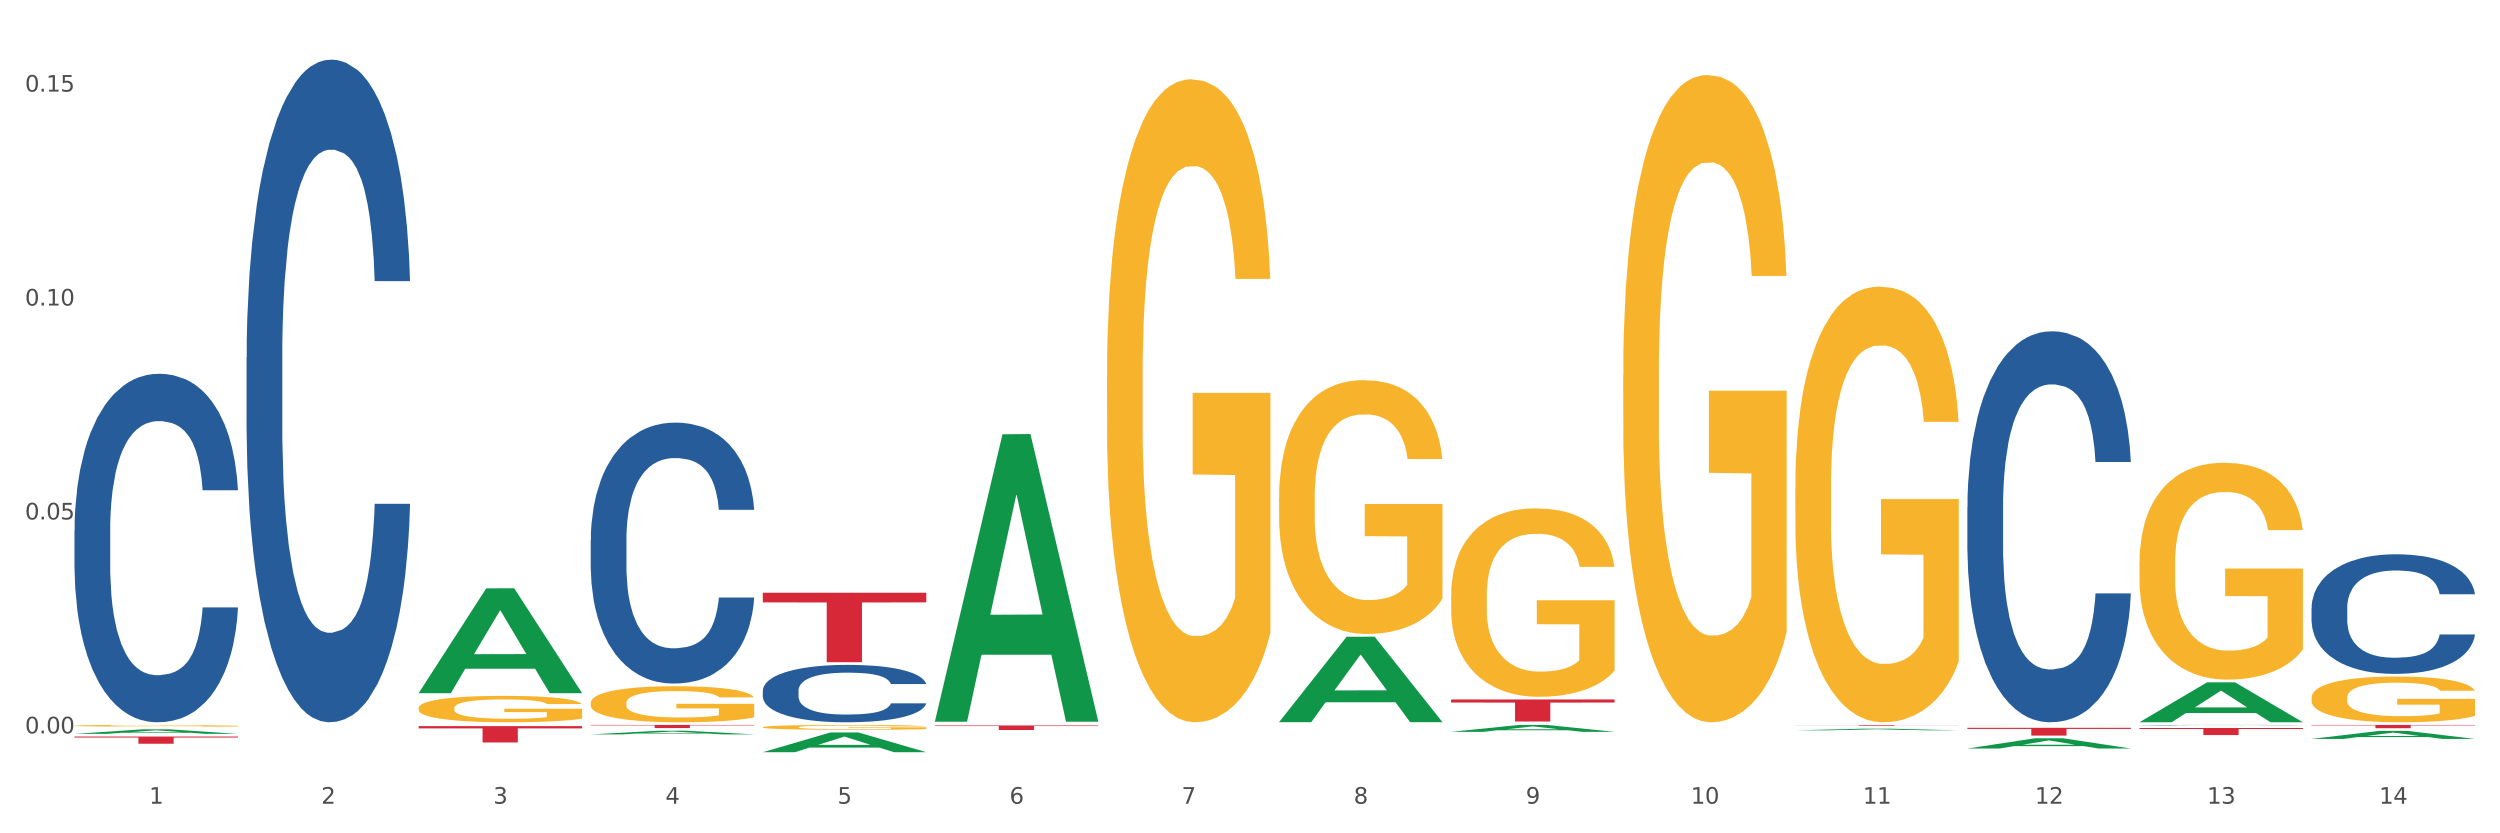<?xml version="1.0" encoding="utf-8" standalone="no"?>
<!DOCTYPE svg PUBLIC "-//W3C//DTD SVG 1.1//EN"
  "http://www.w3.org/Graphics/SVG/1.1/DTD/svg11.dtd">
<svg xmlns:xlink="http://www.w3.org/1999/xlink" width="1080pt" height="360pt" viewBox="0 0 1080 360" xmlns="http://www.w3.org/2000/svg" version="1.1">
 <rect x="0" y="0" width="1080" height="360" fill="#333333" stroke="none"/>
 <defs>
  <style type="text/css">*{stroke-linejoin: round; stroke-linecap: butt}</style>
 </defs>
 <g id="figure_1">
  <g id="patch_1">
   <path d="M 0 360 
L 1080 360 
L 1080 0 
L 0 0 
z
" style="fill: #ffffff; stroke: #ffffff; stroke-linejoin: miter"/>
  </g>
  <g id="axes_1">
   <g id="matplotlib.axis_1">
    <g id="xtick_1">
     <g id="text_1">
      <!-- 1 -->
      <g style="fill: #4d4d4d" transform="translate(64.432 347.204) scale(0.096 -0.096)">
       <defs>
        <path id="DejaVuSans-31" d="M 794 531 
L 1825 531 
L 1825 4091 
L 703 3866 
L 703 4441 
L 1819 4666 
L 2450 4666 
L 2450 531 
L 3481 531 
L 3481 0 
L 794 0 
L 794 531 
z
" transform="scale(0.016)"/>
       </defs>
       <use xlink:href="#DejaVuSans-31"/>
      </g>
     </g>
    </g>
    <g id="xtick_2">
     <g id="text_2">
      <!-- 2 -->
      <g style="fill: #4d4d4d" transform="translate(138.771 347.204) scale(0.096 -0.096)">
       <defs>
        <path id="DejaVuSans-32" d="M 1228 531 
L 3431 531 
L 3431 0 
L 469 0 
L 469 531 
Q 828 903 1448 1529 
Q 2069 2156 2228 2338 
Q 2531 2678 2651 2914 
Q 2772 3150 2772 3378 
Q 2772 3750 2511 3984 
Q 2250 4219 1831 4219 
Q 1534 4219 1204 4116 
Q 875 4013 500 3803 
L 500 4441 
Q 881 4594 1212 4672 
Q 1544 4750 1819 4750 
Q 2544 4750 2975 4387 
Q 3406 4025 3406 3419 
Q 3406 3131 3298 2873 
Q 3191 2616 2906 2266 
Q 2828 2175 2409 1742 
Q 1991 1309 1228 531 
z
" transform="scale(0.016)"/>
       </defs>
       <use xlink:href="#DejaVuSans-32"/>
      </g>
     </g>
    </g>
    <g id="xtick_3">
     <g id="text_3">
      <!-- 3 -->
      <g style="fill: #4d4d4d" transform="translate(213.109 347.204) scale(0.096 -0.096)">
       <defs>
        <path id="DejaVuSans-33" d="M 2597 2516 
Q 3050 2419 3304 2112 
Q 3559 1806 3559 1356 
Q 3559 666 3084 287 
Q 2609 -91 1734 -91 
Q 1441 -91 1130 -33 
Q 819 25 488 141 
L 488 750 
Q 750 597 1062 519 
Q 1375 441 1716 441 
Q 2309 441 2620 675 
Q 2931 909 2931 1356 
Q 2931 1769 2642 2001 
Q 2353 2234 1838 2234 
L 1294 2234 
L 1294 2753 
L 1863 2753 
Q 2328 2753 2575 2939 
Q 2822 3125 2822 3475 
Q 2822 3834 2567 4026 
Q 2313 4219 1838 4219 
Q 1578 4219 1281 4162 
Q 984 4106 628 3988 
L 628 4550 
Q 988 4650 1302 4700 
Q 1616 4750 1894 4750 
Q 2613 4750 3031 4423 
Q 3450 4097 3450 3541 
Q 3450 3153 3228 2886 
Q 3006 2619 2597 2516 
z
" transform="scale(0.016)"/>
       </defs>
       <use xlink:href="#DejaVuSans-33"/>
      </g>
     </g>
    </g>
    <g id="xtick_4">
     <g id="text_4">
      <!-- 4 -->
      <g style="fill: #4d4d4d" transform="translate(287.448 347.204) scale(0.096 -0.096)">
       <defs>
        <path id="DejaVuSans-34" d="M 2419 4116 
L 825 1625 
L 2419 1625 
L 2419 4116 
z
M 2253 4666 
L 3047 4666 
L 3047 1625 
L 3713 1625 
L 3713 1100 
L 3047 1100 
L 3047 0 
L 2419 0 
L 2419 1100 
L 313 1100 
L 313 1709 
L 2253 4666 
z
" transform="scale(0.016)"/>
       </defs>
       <use xlink:href="#DejaVuSans-34"/>
      </g>
     </g>
    </g>
    <g id="xtick_5">
     <g id="text_5">
      <!-- 5 -->
      <g style="fill: #4d4d4d" transform="translate(361.787 347.204) scale(0.096 -0.096)">
       <defs>
        <path id="DejaVuSans-35" d="M 691 4666 
L 3169 4666 
L 3169 4134 
L 1269 4134 
L 1269 2991 
Q 1406 3038 1543 3061 
Q 1681 3084 1819 3084 
Q 2600 3084 3056 2656 
Q 3513 2228 3513 1497 
Q 3513 744 3044 326 
Q 2575 -91 1722 -91 
Q 1428 -91 1123 -41 
Q 819 9 494 109 
L 494 744 
Q 775 591 1075 516 
Q 1375 441 1709 441 
Q 2250 441 2565 725 
Q 2881 1009 2881 1497 
Q 2881 1984 2565 2268 
Q 2250 2553 1709 2553 
Q 1456 2553 1204 2497 
Q 953 2441 691 2322 
L 691 4666 
z
" transform="scale(0.016)"/>
       </defs>
       <use xlink:href="#DejaVuSans-35"/>
      </g>
     </g>
    </g>
    <g id="xtick_6">
     <g id="text_6">
      <!-- 6 -->
      <g style="fill: #4d4d4d" transform="translate(436.125 347.204) scale(0.096 -0.096)">
       <defs>
        <path id="DejaVuSans-36" d="M 2113 2584 
Q 1688 2584 1439 2293 
Q 1191 2003 1191 1497 
Q 1191 994 1439 701 
Q 1688 409 2113 409 
Q 2538 409 2786 701 
Q 3034 994 3034 1497 
Q 3034 2003 2786 2293 
Q 2538 2584 2113 2584 
z
M 3366 4563 
L 3366 3988 
Q 3128 4100 2886 4159 
Q 2644 4219 2406 4219 
Q 1781 4219 1451 3797 
Q 1122 3375 1075 2522 
Q 1259 2794 1537 2939 
Q 1816 3084 2150 3084 
Q 2853 3084 3261 2657 
Q 3669 2231 3669 1497 
Q 3669 778 3244 343 
Q 2819 -91 2113 -91 
Q 1303 -91 875 529 
Q 447 1150 447 2328 
Q 447 3434 972 4092 
Q 1497 4750 2381 4750 
Q 2619 4750 2861 4703 
Q 3103 4656 3366 4563 
z
" transform="scale(0.016)"/>
       </defs>
       <use xlink:href="#DejaVuSans-36"/>
      </g>
     </g>
    </g>
    <g id="xtick_7">
     <g id="text_7">
      <!-- 7 -->
      <g style="fill: #4d4d4d" transform="translate(510.464 347.204) scale(0.096 -0.096)">
       <defs>
        <path id="DejaVuSans-37" d="M 525 4666 
L 3525 4666 
L 3525 4397 
L 1831 0 
L 1172 0 
L 2766 4134 
L 525 4134 
L 525 4666 
z
" transform="scale(0.016)"/>
       </defs>
       <use xlink:href="#DejaVuSans-37"/>
      </g>
     </g>
    </g>
    <g id="xtick_8">
     <g id="text_8">
      <!-- 8 -->
      <g style="fill: #4d4d4d" transform="translate(584.803 347.204) scale(0.096 -0.096)">
       <defs>
        <path id="DejaVuSans-38" d="M 2034 2216 
Q 1584 2216 1326 1975 
Q 1069 1734 1069 1313 
Q 1069 891 1326 650 
Q 1584 409 2034 409 
Q 2484 409 2743 651 
Q 3003 894 3003 1313 
Q 3003 1734 2745 1975 
Q 2488 2216 2034 2216 
z
M 1403 2484 
Q 997 2584 770 2862 
Q 544 3141 544 3541 
Q 544 4100 942 4425 
Q 1341 4750 2034 4750 
Q 2731 4750 3128 4425 
Q 3525 4100 3525 3541 
Q 3525 3141 3298 2862 
Q 3072 2584 2669 2484 
Q 3125 2378 3379 2068 
Q 3634 1759 3634 1313 
Q 3634 634 3220 271 
Q 2806 -91 2034 -91 
Q 1263 -91 848 271 
Q 434 634 434 1313 
Q 434 1759 690 2068 
Q 947 2378 1403 2484 
z
M 1172 3481 
Q 1172 3119 1398 2916 
Q 1625 2713 2034 2713 
Q 2441 2713 2670 2916 
Q 2900 3119 2900 3481 
Q 2900 3844 2670 4047 
Q 2441 4250 2034 4250 
Q 1625 4250 1398 4047 
Q 1172 3844 1172 3481 
z
" transform="scale(0.016)"/>
       </defs>
       <use xlink:href="#DejaVuSans-38"/>
      </g>
     </g>
    </g>
    <g id="xtick_9">
     <g id="text_9">
      <!-- 9 -->
      <g style="fill: #4d4d4d" transform="translate(659.142 347.204) scale(0.096 -0.096)">
       <defs>
        <path id="DejaVuSans-39" d="M 703 97 
L 703 672 
Q 941 559 1184 500 
Q 1428 441 1663 441 
Q 2288 441 2617 861 
Q 2947 1281 2994 2138 
Q 2813 1869 2534 1725 
Q 2256 1581 1919 1581 
Q 1219 1581 811 2004 
Q 403 2428 403 3163 
Q 403 3881 828 4315 
Q 1253 4750 1959 4750 
Q 2769 4750 3195 4129 
Q 3622 3509 3622 2328 
Q 3622 1225 3098 567 
Q 2575 -91 1691 -91 
Q 1453 -91 1209 -44 
Q 966 3 703 97 
z
M 1959 2075 
Q 2384 2075 2632 2365 
Q 2881 2656 2881 3163 
Q 2881 3666 2632 3958 
Q 2384 4250 1959 4250 
Q 1534 4250 1286 3958 
Q 1038 3666 1038 3163 
Q 1038 2656 1286 2365 
Q 1534 2075 1959 2075 
z
" transform="scale(0.016)"/>
       </defs>
       <use xlink:href="#DejaVuSans-39"/>
      </g>
     </g>
    </g>
    <g id="xtick_10">
     <g id="text_10">
      <!-- 10 -->
      <g style="fill: #4d4d4d" transform="translate(730.426 347.204) scale(0.096 -0.096)">
       <defs>
        <path id="DejaVuSans-30" d="M 2034 4250 
Q 1547 4250 1301 3770 
Q 1056 3291 1056 2328 
Q 1056 1369 1301 889 
Q 1547 409 2034 409 
Q 2525 409 2770 889 
Q 3016 1369 3016 2328 
Q 3016 3291 2770 3770 
Q 2525 4250 2034 4250 
z
M 2034 4750 
Q 2819 4750 3233 4129 
Q 3647 3509 3647 2328 
Q 3647 1150 3233 529 
Q 2819 -91 2034 -91 
Q 1250 -91 836 529 
Q 422 1150 422 2328 
Q 422 3509 836 4129 
Q 1250 4750 2034 4750 
z
" transform="scale(0.016)"/>
       </defs>
       <use xlink:href="#DejaVuSans-31"/>
       <use xlink:href="#DejaVuSans-30" transform="translate(63.623 0)"/>
      </g>
     </g>
    </g>
    <g id="xtick_11">
     <g id="text_11">
      <!-- 11 -->
      <g style="fill: #4d4d4d" transform="translate(804.765 347.204) scale(0.096 -0.096)">
       <use xlink:href="#DejaVuSans-31"/>
       <use xlink:href="#DejaVuSans-31" transform="translate(63.623 0)"/>
      </g>
     </g>
    </g>
    <g id="xtick_12">
     <g id="text_12">
      <!-- 12 -->
      <g style="fill: #4d4d4d" transform="translate(879.104 347.204) scale(0.096 -0.096)">
       <use xlink:href="#DejaVuSans-31"/>
       <use xlink:href="#DejaVuSans-32" transform="translate(63.623 0)"/>
      </g>
     </g>
    </g>
    <g id="xtick_13">
     <g id="text_13">
      <!-- 13 -->
      <g style="fill: #4d4d4d" transform="translate(953.442 347.204) scale(0.096 -0.096)">
       <use xlink:href="#DejaVuSans-31"/>
       <use xlink:href="#DejaVuSans-33" transform="translate(63.623 0)"/>
      </g>
     </g>
    </g>
    <g id="xtick_14">
     <g id="text_14">
      <!-- 14 -->
      <g style="fill: #4d4d4d" transform="translate(1027.781 347.204) scale(0.096 -0.096)">
       <use xlink:href="#DejaVuSans-31"/>
       <use xlink:href="#DejaVuSans-34" transform="translate(63.623 0)"/>
      </g>
     </g>
    </g>
    <g id="xtick_15"/>
    <g id="xtick_16"/>
    <g id="xtick_17"/>
    <g id="xtick_18"/>
    <g id="xtick_19"/>
    <g id="xtick_20"/>
    <g id="xtick_21"/>
    <g id="xtick_22"/>
    <g id="xtick_23"/>
    <g id="xtick_24"/>
    <g id="xtick_25"/>
    <g id="xtick_26"/>
    <g id="xtick_27"/>
   </g>
   <g id="matplotlib.axis_2">
    <g id="ytick_1">
     <g id="text_15">
      <!-- 0.00 -->
      <g style="fill: #4d4d4d" transform="translate(10.8 316.824) scale(0.096 -0.096)">
       <defs>
        <path id="DejaVuSans-2e" d="M 684 794 
L 1344 794 
L 1344 0 
L 684 0 
L 684 794 
z
" transform="scale(0.016)"/>
       </defs>
       <use xlink:href="#DejaVuSans-30"/>
       <use xlink:href="#DejaVuSans-2e" transform="translate(63.623 0)"/>
       <use xlink:href="#DejaVuSans-30" transform="translate(95.41 0)"/>
       <use xlink:href="#DejaVuSans-30" transform="translate(159.033 0)"/>
      </g>
     </g>
    </g>
    <g id="ytick_2">
     <g id="text_16">
      <!-- 0.05 -->
      <g style="fill: #4d4d4d" transform="translate(10.8 224.411) scale(0.096 -0.096)">
       <use xlink:href="#DejaVuSans-30"/>
       <use xlink:href="#DejaVuSans-2e" transform="translate(63.623 0)"/>
       <use xlink:href="#DejaVuSans-30" transform="translate(95.41 0)"/>
       <use xlink:href="#DejaVuSans-35" transform="translate(159.033 0)"/>
      </g>
     </g>
    </g>
    <g id="ytick_3">
     <g id="text_17">
      <!-- 0.10 -->
      <g style="fill: #4d4d4d" transform="translate(10.8 131.998) scale(0.096 -0.096)">
       <use xlink:href="#DejaVuSans-30"/>
       <use xlink:href="#DejaVuSans-2e" transform="translate(63.623 0)"/>
       <use xlink:href="#DejaVuSans-31" transform="translate(95.41 0)"/>
       <use xlink:href="#DejaVuSans-30" transform="translate(159.033 0)"/>
      </g>
     </g>
    </g>
    <g id="ytick_4">
     <g id="text_18">
      <!-- 0.15 -->
      <g style="fill: #4d4d4d" transform="translate(10.8 39.586) scale(0.096 -0.096)">
       <use xlink:href="#DejaVuSans-30"/>
       <use xlink:href="#DejaVuSans-2e" transform="translate(63.623 0)"/>
       <use xlink:href="#DejaVuSans-31" transform="translate(95.41 0)"/>
       <use xlink:href="#DejaVuSans-35" transform="translate(159.033 0)"/>
      </g>
     </g>
    </g>
    <g id="ytick_5"/>
    <g id="ytick_6"/>
    <g id="ytick_7"/>
   </g>
   <g id="PolyCollection_1">
    <path d="M 32.175 317.031 
L 32.248 317.029 
L 61.37 315.078 
L 73.456 315.076 
L 102.797 317.035 
L 88.818 317.035 
L 82.484 316.579 
L 52.415 316.579 
L 52.197 316.586 
L 46.081 317.035 
L 32.175 317.035 
L 32.175 317.031 
L 56.201 316.306 
L 78.698 316.305 
L 67.559 315.494 
L 67.413 315.49 
L 67.267 315.496 
L 56.128 316.305 
L 56.201 316.306 
L 32.175 317.031 
z
" clip-path="url(#p629fdefb7b)" style="fill: #109648"/>
    <path d="M 849.901 314.419 
L 920.523 314.419 
L 920.523 314.886 
L 892.742 314.889 
L 892.742 317.782 
L 877.514 317.782 
L 877.514 314.889 
L 849.901 314.886 
L 849.901 314.422 
L 849.901 314.419 
z
" clip-path="url(#p629fdefb7b)" style="fill: #d62839"/>
    <path d="M 180.852 305.889 
L 180.936 305.879 
L 180.936 305.503 
L 181.103 305.18 
L 181.936 304.399 
L 183.187 303.753 
L 184.104 303.409 
L 185.021 303.128 
L 186.105 302.846 
L 187.439 302.554 
L 189.857 302.127 
L 191.358 301.908 
L 193.192 301.679 
L 196.528 301.346 
L 198.946 301.158 
L 201.447 301.002 
L 205.533 300.814 
L 208.201 300.731 
L 211.036 300.668 
L 214.454 300.627 
L 217.039 300.616 
L 222.709 300.647 
L 227.545 300.741 
L 229.879 300.814 
L 232.881 300.939 
L 234.465 301.023 
L 237.05 301.189 
L 239.718 301.408 
L 241.552 301.596 
L 244.304 301.95 
L 246.388 302.304 
L 248.306 302.742 
L 249.306 303.044 
L 250.057 303.326 
L 250.724 303.649 
L 251.391 304.159 
L 236.383 304.159 
L 235.799 303.794 
L 234.882 303.451 
L 233.548 303.117 
L 232.38 302.909 
L 230.379 302.648 
L 228.545 302.481 
L 226.627 302.356 
L 224.293 302.252 
L 222.458 302.2 
L 219.874 302.158 
L 214.788 302.169 
L 211.369 302.252 
L 209.034 302.356 
L 207.534 302.45 
L 206.2 302.554 
L 204.699 302.7 
L 202.948 302.919 
L 201.697 303.117 
L 200.446 303.367 
L 199.446 303.617 
L 198.529 303.909 
L 197.778 304.222 
L 197.195 304.545 
L 196.694 304.941 
L 196.277 305.597 
L 196.277 307.025 
L 196.444 307.348 
L 196.861 307.775 
L 197.361 308.098 
L 198.195 308.484 
L 198.946 308.744 
L 200.363 309.119 
L 201.947 309.432 
L 203.198 309.63 
L 204.449 309.797 
L 206.616 310.026 
L 209.034 310.213 
L 211.119 310.328 
L 213.954 310.432 
L 215.871 310.474 
L 217.539 310.495 
L 221.625 310.495 
L 224.543 310.464 
L 227.795 310.391 
L 230.296 310.297 
L 232.38 310.182 
L 234.715 309.995 
L 236.216 309.817 
L 236.216 307.64 
L 217.873 307.629 
L 217.873 306.181 
L 251.474 306.181 
L 251.474 310.432 
L 250.057 310.651 
L 248.473 310.849 
L 246.805 311.026 
L 244.304 311.245 
L 241.302 311.454 
L 238.634 311.599 
L 235.799 311.724 
L 232.464 311.839 
L 228.128 311.943 
L 225.46 311.985 
L 222.125 312.016 
L 218.206 312.027 
L 214.788 312.006 
L 211.452 311.954 
L 207.951 311.86 
L 204.532 311.724 
L 201.947 311.589 
L 199.362 311.422 
L 196.611 311.203 
L 194.443 310.995 
L 192.776 310.807 
L 190.941 310.568 
L 188.94 310.255 
L 187.439 309.974 
L 186.105 309.682 
L 184.688 309.307 
L 183.687 308.984 
L 182.687 308.577 
L 182.103 308.275 
L 181.436 307.806 
L 180.936 307.15 
L 180.852 305.889 
z
" clip-path="url(#p629fdefb7b)" style="fill: #f7b32b"/>
    <path d="M 626.885 302.179 
L 697.506 302.179 
L 697.506 303.504 
L 669.726 303.513 
L 669.726 311.714 
L 654.497 311.714 
L 654.497 303.513 
L 626.885 303.504 
L 626.885 302.188 
L 626.885 302.179 
z
" clip-path="url(#p629fdefb7b)" style="fill: #d62839"/>
    <path d="M 403.869 313.389 
L 474.49 313.389 
L 474.49 313.664 
L 446.71 313.666 
L 446.71 315.368 
L 431.481 315.368 
L 431.481 313.666 
L 403.869 313.664 
L 403.869 313.391 
L 403.869 313.389 
z
" clip-path="url(#p629fdefb7b)" style="fill: #d62839"/>
    <path d="M 329.53 256.064 
L 400.152 256.064 
L 400.152 260.235 
L 372.371 260.264 
L 372.371 286.082 
L 357.143 286.082 
L 357.143 260.264 
L 329.53 260.235 
L 329.53 256.092 
L 329.53 256.064 
z
" clip-path="url(#p629fdefb7b)" style="fill: #d62839"/>
    <path d="M 255.191 313.176 
L 325.813 313.176 
L 325.813 313.365 
L 298.033 313.367 
L 298.033 314.537 
L 282.804 314.537 
L 282.804 313.367 
L 255.191 313.365 
L 255.191 313.178 
L 255.191 313.176 
z
" clip-path="url(#p629fdefb7b)" style="fill: #d62839"/>
    <path d="M 180.852 313.679 
L 251.474 313.679 
L 251.474 314.662 
L 223.694 314.669 
L 223.694 320.755 
L 208.465 320.755 
L 208.465 314.669 
L 180.852 314.662 
L 180.852 313.686 
L 180.852 313.679 
z
" clip-path="url(#p629fdefb7b)" style="fill: #d62839"/>
    <path d="M 32.175 318.184 
L 102.797 318.184 
L 102.797 318.618 
L 75.017 318.621 
L 75.017 321.306 
L 59.788 321.306 
L 59.788 318.621 
L 32.175 318.618 
L 32.175 318.187 
L 32.175 318.184 
z
" clip-path="url(#p629fdefb7b)" style="fill: #d62839"/>
    <path d="M 32.175 229.122 
L 32.258 228.985 
L 32.258 225.135 
L 32.509 219.91 
L 33.427 210.286 
L 34.596 203 
L 36.599 194.475 
L 37.684 190.901 
L 39.104 186.914 
L 42.025 180.452 
L 45.364 174.952 
L 47.702 171.928 
L 49.455 170.003 
L 53.378 166.566 
L 55.632 165.053 
L 57.969 163.816 
L 59.973 162.991 
L 63.312 162.028 
L 65.983 161.616 
L 69.072 161.478 
L 71.66 161.616 
L 75.082 162.166 
L 80.091 163.816 
L 82.011 164.778 
L 84.599 166.428 
L 87.27 168.628 
L 89.44 170.828 
L 91.945 173.99 
L 94.533 178.114 
L 97.037 183.339 
L 98.79 188.151 
L 100.209 193.238 
L 101.461 199.425 
L 102.379 206.162 
L 102.797 211.799 
L 87.52 211.799 
L 87.103 206.712 
L 86.268 201.212 
L 85.434 197.5 
L 84.515 194.475 
L 83.096 191.038 
L 81.844 188.838 
L 79.757 186.226 
L 77.837 184.576 
L 76.251 183.614 
L 74.331 182.789 
L 70.241 181.964 
L 67.319 181.964 
L 65.482 182.239 
L 63.229 182.926 
L 61.309 183.889 
L 59.055 185.539 
L 57.302 187.326 
L 55.549 189.663 
L 54.547 191.313 
L 53.044 194.338 
L 52.043 196.813 
L 50.707 201.075 
L 49.956 204.099 
L 48.62 211.936 
L 48.036 217.711 
L 47.785 221.698 
L 47.618 226.097 
L 47.618 247.545 
L 48.119 257.169 
L 48.537 261.294 
L 49.204 265.969 
L 50.457 272.018 
L 52.293 277.93 
L 54.213 282.192 
L 55.799 284.804 
L 57.302 286.729 
L 58.804 288.241 
L 60.641 289.616 
L 62.143 290.441 
L 64.397 291.266 
L 67.069 291.679 
L 69.155 291.679 
L 73.413 290.991 
L 75.333 290.304 
L 77.169 289.341 
L 79.173 287.829 
L 80.759 286.179 
L 81.677 284.942 
L 83.18 282.329 
L 84.348 279.58 
L 85.35 276.418 
L 86.018 273.668 
L 86.769 269.543 
L 87.353 264.869 
L 87.52 262.394 
L 102.797 262.394 
L 102.463 267.343 
L 101.879 272.155 
L 100.71 278.617 
L 99.792 282.329 
L 98.372 286.867 
L 96.87 290.716 
L 94.783 294.978 
L 92.863 298.14 
L 90.86 300.89 
L 88.689 303.365 
L 84.766 306.802 
L 83.347 307.765 
L 80.341 309.414 
L 78.004 310.377 
L 74.581 311.339 
L 71.075 311.889 
L 67.402 312.027 
L 64.147 311.752 
L 60.557 310.927 
L 58.303 310.102 
L 55.799 308.864 
L 52.877 306.94 
L 50.123 304.602 
L 47.535 301.853 
L 45.114 298.69 
L 42.86 295.116 
L 39.938 289.204 
L 37.768 283.429 
L 36.182 278.067 
L 35.097 273.53 
L 34.011 267.756 
L 33.427 263.769 
L 32.509 254.145 
L 32.175 245.208 
L 32.175 229.122 
z
" clip-path="url(#p629fdefb7b)" style="fill: #255c99"/>
    <path d="M 106.514 154.384 
L 106.597 154.122 
L 106.597 146.802 
L 106.848 136.868 
L 107.766 118.568 
L 108.935 104.712 
L 110.938 88.503 
L 112.023 81.706 
L 113.442 74.124 
L 116.364 61.837 
L 119.703 51.38 
L 122.04 45.628 
L 123.794 41.968 
L 127.717 35.432 
L 129.971 32.557 
L 132.308 30.204 
L 134.312 28.635 
L 137.651 26.805 
L 140.322 26.021 
L 143.411 25.759 
L 145.998 26.021 
L 149.421 27.067 
L 154.43 30.204 
L 156.35 32.034 
L 158.937 35.171 
L 161.609 39.354 
L 163.779 43.537 
L 166.283 49.55 
L 168.871 57.393 
L 171.376 67.327 
L 173.129 76.477 
L 174.548 86.15 
L 175.8 97.915 
L 176.718 110.725 
L 177.135 121.443 
L 161.859 121.443 
L 161.442 111.77 
L 160.607 101.313 
L 159.772 94.254 
L 158.854 88.503 
L 157.435 81.967 
L 156.183 77.784 
L 154.096 72.817 
L 152.176 69.68 
L 150.59 67.85 
L 148.67 66.281 
L 144.579 64.713 
L 141.658 64.713 
L 139.821 65.236 
L 137.567 66.543 
L 135.647 68.373 
L 133.393 71.51 
L 131.64 74.909 
L 129.887 79.353 
L 128.886 82.49 
L 127.383 88.242 
L 126.381 92.947 
L 125.046 101.052 
L 124.294 106.803 
L 122.959 121.705 
L 122.374 132.685 
L 122.124 140.266 
L 121.957 148.632 
L 121.957 189.415 
L 122.458 207.716 
L 122.875 215.559 
L 123.543 224.447 
L 124.795 235.95 
L 126.632 247.192 
L 128.552 255.296 
L 130.138 260.263 
L 131.64 263.923 
L 133.143 266.799 
L 134.979 269.413 
L 136.482 270.982 
L 138.736 272.551 
L 141.407 273.335 
L 143.494 273.335 
L 147.751 272.028 
L 149.671 270.721 
L 151.508 268.89 
L 153.511 266.015 
L 155.097 262.878 
L 156.016 260.525 
L 157.518 255.557 
L 158.687 250.329 
L 159.689 244.316 
L 160.357 239.087 
L 161.108 231.244 
L 161.692 222.356 
L 161.859 217.65 
L 177.135 217.65 
L 176.802 227.061 
L 176.217 236.212 
L 175.049 248.499 
L 174.13 255.557 
L 172.711 264.185 
L 171.209 271.505 
L 169.122 279.609 
L 167.202 285.622 
L 165.198 290.851 
L 163.028 295.556 
L 159.104 302.092 
L 157.685 303.922 
L 154.68 307.059 
L 152.343 308.889 
L 148.92 310.719 
L 145.414 311.765 
L 141.741 312.027 
L 138.486 311.504 
L 134.896 309.935 
L 132.642 308.367 
L 130.138 306.014 
L 127.216 302.354 
L 124.461 297.909 
L 121.874 292.681 
L 119.453 286.668 
L 117.199 279.871 
L 114.277 268.629 
L 112.107 257.649 
L 110.521 247.453 
L 109.435 238.826 
L 108.35 227.846 
L 107.766 220.264 
L 106.848 201.964 
L 106.514 184.971 
L 106.514 154.384 
z
" clip-path="url(#p629fdefb7b)" style="fill: #255c99"/>
    <path d="M 255.191 233.22 
L 255.275 233.117 
L 255.275 230.234 
L 255.525 226.322 
L 256.443 219.115 
L 257.612 213.659 
L 259.615 207.275 
L 260.701 204.599 
L 262.12 201.613 
L 265.041 196.774 
L 268.381 192.656 
L 270.718 190.391 
L 272.471 188.95 
L 276.394 186.376 
L 278.648 185.243 
L 280.986 184.317 
L 282.989 183.699 
L 286.328 182.978 
L 288.999 182.67 
L 292.088 182.567 
L 294.676 182.67 
L 298.098 183.081 
L 303.107 184.317 
L 305.027 185.037 
L 307.615 186.273 
L 310.286 187.92 
L 312.457 189.567 
L 314.961 191.935 
L 317.549 195.024 
L 320.053 198.936 
L 321.806 202.54 
L 323.225 206.349 
L 324.477 210.982 
L 325.396 216.026 
L 325.813 220.248 
L 310.537 220.248 
L 310.119 216.438 
L 309.284 212.32 
L 308.45 209.54 
L 307.531 207.275 
L 306.112 204.702 
L 304.86 203.054 
L 302.773 201.098 
L 300.853 199.863 
L 299.267 199.142 
L 297.347 198.524 
L 293.257 197.907 
L 290.335 197.907 
L 288.499 198.113 
L 286.245 198.627 
L 284.325 199.348 
L 282.071 200.583 
L 280.318 201.922 
L 278.565 203.672 
L 277.563 204.908 
L 276.06 207.172 
L 275.059 209.026 
L 273.723 212.217 
L 272.972 214.482 
L 271.636 220.351 
L 271.052 224.675 
L 270.801 227.66 
L 270.634 230.955 
L 270.634 247.016 
L 271.135 254.222 
L 271.553 257.311 
L 272.22 260.811 
L 273.473 265.341 
L 275.309 269.768 
L 277.229 272.96 
L 278.815 274.916 
L 280.318 276.357 
L 281.82 277.49 
L 283.657 278.519 
L 285.159 279.137 
L 287.413 279.755 
L 290.085 280.064 
L 292.172 280.064 
L 296.429 279.549 
L 298.349 279.034 
L 300.185 278.313 
L 302.189 277.181 
L 303.775 275.945 
L 304.693 275.019 
L 306.196 273.063 
L 307.364 271.004 
L 308.366 268.636 
L 309.034 266.577 
L 309.785 263.488 
L 310.37 259.988 
L 310.537 258.134 
L 325.813 258.134 
L 325.479 261.841 
L 324.895 265.444 
L 323.726 270.283 
L 322.808 273.063 
L 321.389 276.46 
L 319.886 279.343 
L 317.799 282.534 
L 315.879 284.902 
L 313.876 286.961 
L 311.705 288.815 
L 307.782 291.388 
L 306.363 292.109 
L 303.358 293.345 
L 301.02 294.065 
L 297.598 294.786 
L 294.092 295.198 
L 290.419 295.301 
L 287.163 295.095 
L 283.573 294.477 
L 281.32 293.859 
L 278.815 292.933 
L 275.893 291.491 
L 273.139 289.741 
L 270.551 287.682 
L 268.13 285.314 
L 265.876 282.637 
L 262.955 278.21 
L 260.784 273.886 
L 259.198 269.871 
L 258.113 266.474 
L 257.028 262.15 
L 256.443 259.164 
L 255.525 251.957 
L 255.191 245.265 
L 255.191 233.22 
z
" clip-path="url(#p629fdefb7b)" style="fill: #255c99"/>
    <path d="M 329.53 298.372 
L 329.613 298.35 
L 329.613 297.716 
L 329.864 296.855 
L 330.782 295.27 
L 331.951 294.07 
L 333.954 292.666 
L 335.039 292.077 
L 336.458 291.42 
L 339.38 290.356 
L 342.719 289.45 
L 345.057 288.952 
L 346.81 288.635 
L 350.733 288.069 
L 352.987 287.82 
L 355.324 287.616 
L 357.328 287.48 
L 360.667 287.322 
L 363.338 287.254 
L 366.427 287.231 
L 369.015 287.254 
L 372.437 287.345 
L 377.446 287.616 
L 379.366 287.775 
L 381.954 288.047 
L 384.625 288.409 
L 386.795 288.771 
L 389.3 289.292 
L 391.887 289.971 
L 394.392 290.832 
L 396.145 291.624 
L 397.564 292.462 
L 398.816 293.481 
L 399.734 294.591 
L 400.152 295.519 
L 384.875 295.519 
L 384.458 294.681 
L 383.623 293.775 
L 382.788 293.164 
L 381.87 292.666 
L 380.451 292.1 
L 379.199 291.738 
L 377.112 291.307 
L 375.192 291.036 
L 373.606 290.877 
L 371.686 290.741 
L 367.595 290.605 
L 364.674 290.605 
L 362.837 290.651 
L 360.583 290.764 
L 358.663 290.922 
L 356.41 291.194 
L 354.656 291.488 
L 352.903 291.873 
L 351.902 292.145 
L 350.399 292.643 
L 349.397 293.051 
L 348.062 293.753 
L 347.31 294.251 
L 345.975 295.542 
L 345.391 296.493 
L 345.14 297.149 
L 344.973 297.874 
L 344.973 301.407 
L 345.474 302.992 
L 345.891 303.671 
L 346.559 304.441 
L 347.811 305.437 
L 349.648 306.411 
L 351.568 307.113 
L 353.154 307.543 
L 354.656 307.86 
L 356.159 308.109 
L 357.996 308.336 
L 359.498 308.472 
L 361.752 308.607 
L 364.423 308.675 
L 366.51 308.675 
L 370.768 308.562 
L 372.688 308.449 
L 374.524 308.29 
L 376.528 308.041 
L 378.114 307.77 
L 379.032 307.566 
L 380.534 307.136 
L 381.703 306.683 
L 382.705 306.162 
L 383.373 305.709 
L 384.124 305.03 
L 384.708 304.26 
L 384.875 303.852 
L 400.152 303.852 
L 399.818 304.667 
L 399.233 305.46 
L 398.065 306.524 
L 397.146 307.136 
L 395.727 307.883 
L 394.225 308.517 
L 392.138 309.219 
L 390.218 309.74 
L 388.214 310.192 
L 386.044 310.6 
L 382.121 311.166 
L 380.701 311.325 
L 377.696 311.596 
L 375.359 311.755 
L 371.936 311.913 
L 368.43 312.004 
L 364.757 312.027 
L 361.502 311.981 
L 357.912 311.845 
L 355.658 311.71 
L 353.154 311.506 
L 350.232 311.189 
L 347.477 310.804 
L 344.89 310.351 
L 342.469 309.83 
L 340.215 309.241 
L 337.293 308.268 
L 335.123 307.317 
L 333.537 306.434 
L 332.452 305.686 
L 331.366 304.735 
L 330.782 304.079 
L 329.864 302.493 
L 329.53 301.022 
L 329.53 298.372 
z
" clip-path="url(#p629fdefb7b)" style="fill: #255c99"/>
    <path d="M 849.901 219.012 
L 849.984 218.857 
L 849.984 214.538 
L 850.235 208.677 
L 851.153 197.879 
L 852.322 189.704 
L 854.325 180.14 
L 855.41 176.129 
L 856.829 171.656 
L 859.751 164.406 
L 863.09 158.236 
L 865.428 154.842 
L 867.181 152.683 
L 871.104 148.826 
L 873.358 147.13 
L 875.695 145.741 
L 877.699 144.816 
L 881.038 143.736 
L 883.709 143.273 
L 886.798 143.119 
L 889.386 143.273 
L 892.808 143.89 
L 897.817 145.741 
L 899.737 146.821 
L 902.325 148.672 
L 904.996 151.14 
L 907.166 153.608 
L 909.671 157.156 
L 912.258 161.784 
L 914.763 167.645 
L 916.516 173.044 
L 917.935 178.752 
L 919.187 185.693 
L 920.105 193.251 
L 920.523 199.576 
L 905.246 199.576 
L 904.829 193.868 
L 903.994 187.698 
L 903.159 183.533 
L 902.241 180.14 
L 900.822 176.284 
L 899.57 173.815 
L 897.483 170.885 
L 895.563 169.034 
L 893.977 167.954 
L 892.057 167.028 
L 887.966 166.103 
L 885.045 166.103 
L 883.208 166.411 
L 880.954 167.183 
L 879.034 168.262 
L 876.78 170.113 
L 875.027 172.119 
L 873.274 174.741 
L 872.273 176.592 
L 870.77 179.986 
L 869.768 182.762 
L 868.433 187.544 
L 867.681 190.938 
L 866.346 199.73 
L 865.761 206.209 
L 865.511 210.682 
L 865.344 215.618 
L 865.344 239.682 
L 865.845 250.479 
L 866.262 255.107 
L 866.93 260.352 
L 868.182 267.139 
L 870.019 273.772 
L 871.939 278.554 
L 873.525 281.484 
L 875.027 283.644 
L 876.53 285.341 
L 878.367 286.883 
L 879.869 287.809 
L 882.123 288.734 
L 884.794 289.197 
L 886.881 289.197 
L 891.139 288.426 
L 893.059 287.655 
L 894.895 286.575 
L 896.899 284.878 
L 898.485 283.027 
L 899.403 281.639 
L 900.905 278.708 
L 902.074 275.623 
L 903.076 272.075 
L 903.744 268.99 
L 904.495 264.362 
L 905.079 259.118 
L 905.246 256.341 
L 920.523 256.341 
L 920.189 261.894 
L 919.604 267.293 
L 918.436 274.543 
L 917.517 278.708 
L 916.098 283.798 
L 914.596 288.117 
L 912.509 292.899 
L 910.589 296.447 
L 908.585 299.532 
L 906.415 302.309 
L 902.491 306.165 
L 901.072 307.245 
L 898.067 309.096 
L 895.73 310.176 
L 892.307 311.255 
L 888.801 311.872 
L 885.128 312.027 
L 881.873 311.718 
L 878.283 310.793 
L 876.029 309.867 
L 873.525 308.479 
L 870.603 306.319 
L 867.848 303.697 
L 865.261 300.612 
L 862.84 297.064 
L 860.586 293.053 
L 857.664 286.421 
L 855.494 279.942 
L 853.908 273.926 
L 852.823 268.836 
L 851.737 262.357 
L 851.153 257.884 
L 850.235 247.086 
L 849.901 237.059 
L 849.901 219.012 
z
" clip-path="url(#p629fdefb7b)" style="fill: #255c99"/>
    <path d="M 924.24 313.259 
L 924.323 313.258 
L 924.323 313.254 
L 924.573 313.247 
L 925.492 313.236 
L 926.66 313.227 
L 928.664 313.216 
L 929.749 313.212 
L 931.168 313.207 
L 934.09 313.199 
L 937.429 313.193 
L 939.766 313.189 
L 941.519 313.187 
L 945.443 313.182 
L 947.697 313.181 
L 950.034 313.179 
L 952.037 313.178 
L 955.377 313.177 
L 958.048 313.176 
L 961.136 313.176 
L 963.724 313.176 
L 967.147 313.177 
L 972.155 313.179 
L 974.075 313.18 
L 976.663 313.182 
L 979.335 313.185 
L 981.505 313.188 
L 984.009 313.192 
L 986.597 313.197 
L 989.101 313.203 
L 990.854 313.209 
L 992.273 313.215 
L 993.526 313.222 
L 994.444 313.231 
L 994.861 313.238 
L 979.585 313.238 
L 979.168 313.231 
L 978.333 313.225 
L 977.498 313.22 
L 976.58 313.216 
L 975.161 313.212 
L 973.908 313.21 
L 971.822 313.206 
L 969.902 313.204 
L 968.316 313.203 
L 966.396 313.202 
L 962.305 313.201 
L 959.383 313.201 
L 957.547 313.202 
L 955.293 313.202 
L 953.373 313.204 
L 951.119 313.206 
L 949.366 313.208 
L 947.613 313.211 
L 946.611 313.213 
L 945.109 313.216 
L 944.107 313.219 
L 942.771 313.225 
L 942.02 313.228 
L 940.685 313.238 
L 940.1 313.245 
L 939.85 313.25 
L 939.683 313.255 
L 939.683 313.281 
L 940.184 313.293 
L 940.601 313.298 
L 941.269 313.304 
L 942.521 313.311 
L 944.358 313.318 
L 946.278 313.323 
L 947.864 313.326 
L 949.366 313.329 
L 950.869 313.331 
L 952.705 313.332 
L 954.208 313.333 
L 956.462 313.334 
L 959.133 313.335 
L 961.22 313.335 
L 965.477 313.334 
L 967.397 313.333 
L 969.234 313.332 
L 971.237 313.33 
L 972.823 313.328 
L 973.742 313.327 
L 975.244 313.323 
L 976.413 313.32 
L 977.415 313.316 
L 978.082 313.313 
L 978.834 313.308 
L 979.418 313.302 
L 979.585 313.299 
L 994.861 313.299 
L 994.527 313.305 
L 993.943 313.311 
L 992.774 313.319 
L 991.856 313.323 
L 990.437 313.329 
L 988.934 313.334 
L 986.847 313.339 
L 984.927 313.343 
L 982.924 313.346 
L 980.754 313.349 
L 976.83 313.353 
L 975.411 313.354 
L 972.406 313.356 
L 970.069 313.358 
L 966.646 313.359 
L 963.14 313.359 
L 959.467 313.36 
L 956.211 313.359 
L 952.622 313.358 
L 950.368 313.357 
L 947.864 313.356 
L 944.942 313.353 
L 942.187 313.351 
L 939.599 313.347 
L 937.178 313.343 
L 934.925 313.339 
L 932.003 313.332 
L 929.832 313.325 
L 928.246 313.318 
L 927.161 313.313 
L 926.076 313.306 
L 925.492 313.301 
L 924.573 313.289 
L 924.24 313.278 
L 924.24 313.259 
z
" clip-path="url(#p629fdefb7b)" style="fill: #255c99"/>
    <path d="M 998.578 262.665 
L 998.662 262.617 
L 998.662 261.296 
L 998.912 259.503 
L 999.83 256.201 
L 1000.999 253.7 
L 1003.003 250.775 
L 1004.088 249.548 
L 1005.507 248.18 
L 1008.429 245.963 
L 1011.768 244.075 
L 1014.105 243.037 
L 1015.858 242.377 
L 1019.781 241.197 
L 1022.035 240.678 
L 1024.373 240.254 
L 1026.376 239.971 
L 1029.715 239.64 
L 1032.387 239.499 
L 1035.475 239.452 
L 1038.063 239.499 
L 1041.486 239.687 
L 1046.494 240.254 
L 1048.414 240.584 
L 1051.002 241.15 
L 1053.673 241.905 
L 1055.844 242.66 
L 1058.348 243.745 
L 1060.936 245.16 
L 1063.44 246.953 
L 1065.193 248.605 
L 1066.612 250.35 
L 1067.864 252.473 
L 1068.783 254.785 
L 1069.2 256.72 
L 1053.924 256.72 
L 1053.506 254.974 
L 1052.671 253.087 
L 1051.837 251.813 
L 1050.918 250.775 
L 1049.499 249.595 
L 1048.247 248.841 
L 1046.16 247.944 
L 1044.24 247.378 
L 1042.654 247.048 
L 1040.734 246.765 
L 1036.644 246.482 
L 1033.722 246.482 
L 1031.886 246.576 
L 1029.632 246.812 
L 1027.712 247.142 
L 1025.458 247.708 
L 1023.705 248.322 
L 1021.952 249.124 
L 1020.95 249.69 
L 1019.448 250.728 
L 1018.446 251.577 
L 1017.11 253.04 
L 1016.359 254.078 
L 1015.023 256.767 
L 1014.439 258.749 
L 1014.188 260.117 
L 1014.022 261.627 
L 1014.022 268.987 
L 1014.522 272.289 
L 1014.94 273.705 
L 1015.608 275.309 
L 1016.86 277.385 
L 1018.696 279.414 
L 1020.616 280.876 
L 1022.202 281.773 
L 1023.705 282.433 
L 1025.207 282.952 
L 1027.044 283.424 
L 1028.547 283.707 
L 1030.8 283.99 
L 1033.472 284.132 
L 1035.559 284.132 
L 1039.816 283.896 
L 1041.736 283.66 
L 1043.572 283.33 
L 1045.576 282.811 
L 1047.162 282.245 
L 1048.08 281.82 
L 1049.583 280.923 
L 1050.752 279.98 
L 1051.753 278.895 
L 1052.421 277.951 
L 1053.172 276.536 
L 1053.757 274.932 
L 1053.924 274.082 
L 1069.2 274.082 
L 1068.866 275.781 
L 1068.282 277.432 
L 1067.113 279.65 
L 1066.195 280.923 
L 1064.776 282.48 
L 1063.273 283.802 
L 1061.186 285.264 
L 1059.266 286.349 
L 1057.263 287.293 
L 1055.092 288.142 
L 1051.169 289.322 
L 1049.75 289.652 
L 1046.745 290.218 
L 1044.407 290.548 
L 1040.985 290.879 
L 1037.479 291.067 
L 1033.806 291.115 
L 1030.55 291.02 
L 1026.96 290.737 
L 1024.707 290.454 
L 1022.202 290.029 
L 1019.281 289.369 
L 1016.526 288.567 
L 1013.938 287.623 
L 1011.517 286.538 
L 1009.263 285.311 
L 1006.342 283.283 
L 1004.171 281.301 
L 1002.585 279.461 
L 1001.5 277.904 
L 1000.415 275.922 
L 999.83 274.554 
L 998.912 271.251 
L 998.578 268.185 
L 998.578 262.665 
z
" clip-path="url(#p629fdefb7b)" style="fill: #255c99"/>
    <path d="M 998.578 301.396 
L 998.662 301.378 
L 998.662 300.729 
L 998.828 300.169 
L 999.662 298.816 
L 1000.913 297.697 
L 1001.83 297.101 
L 1002.747 296.614 
L 1003.831 296.126 
L 1005.165 295.621 
L 1007.583 294.881 
L 1009.084 294.502 
L 1010.918 294.105 
L 1014.253 293.528 
L 1016.671 293.203 
L 1019.173 292.932 
L 1023.258 292.607 
L 1025.926 292.463 
L 1028.761 292.354 
L 1032.18 292.282 
L 1034.765 292.264 
L 1040.434 292.318 
L 1045.27 292.481 
L 1047.605 292.607 
L 1050.607 292.824 
L 1052.191 292.968 
L 1054.775 293.257 
L 1057.444 293.636 
L 1059.278 293.961 
L 1062.029 294.574 
L 1064.114 295.188 
L 1066.032 295.946 
L 1067.032 296.469 
L 1067.783 296.957 
L 1068.45 297.516 
L 1069.117 298.4 
L 1054.108 298.4 
L 1053.525 297.769 
L 1052.608 297.173 
L 1051.274 296.596 
L 1050.106 296.235 
L 1048.105 295.784 
L 1046.271 295.495 
L 1044.353 295.278 
L 1042.019 295.098 
L 1040.184 295.007 
L 1037.599 294.935 
L 1032.513 294.953 
L 1029.095 295.098 
L 1026.76 295.278 
L 1025.259 295.441 
L 1023.925 295.621 
L 1022.425 295.874 
L 1020.674 296.253 
L 1019.423 296.596 
L 1018.172 297.029 
L 1017.172 297.462 
L 1016.255 297.967 
L 1015.504 298.509 
L 1014.92 299.068 
L 1014.42 299.754 
L 1014.003 300.891 
L 1014.003 303.364 
L 1014.17 303.923 
L 1014.587 304.663 
L 1015.087 305.223 
L 1015.921 305.89 
L 1016.671 306.342 
L 1018.089 306.991 
L 1019.673 307.533 
L 1020.924 307.876 
L 1022.174 308.164 
L 1024.342 308.561 
L 1026.76 308.886 
L 1028.845 309.085 
L 1031.68 309.265 
L 1033.597 309.337 
L 1035.265 309.374 
L 1039.35 309.374 
L 1042.269 309.319 
L 1045.52 309.193 
L 1048.022 309.031 
L 1050.106 308.832 
L 1052.441 308.507 
L 1053.942 308.2 
L 1053.942 304.428 
L 1035.598 304.41 
L 1035.598 301.902 
L 1069.2 301.902 
L 1069.2 309.265 
L 1067.783 309.644 
L 1066.198 309.987 
L 1064.531 310.294 
L 1062.029 310.673 
L 1059.028 311.034 
L 1056.36 311.287 
L 1053.525 311.503 
L 1050.19 311.702 
L 1045.854 311.882 
L 1043.186 311.954 
L 1039.851 312.009 
L 1035.932 312.027 
L 1032.513 311.991 
L 1029.178 311.9 
L 1025.676 311.738 
L 1022.258 311.503 
L 1019.673 311.269 
L 1017.088 310.98 
L 1014.337 310.601 
L 1012.169 310.24 
L 1010.501 309.915 
L 1008.667 309.5 
L 1006.666 308.958 
L 1005.165 308.471 
L 1003.831 307.966 
L 1002.414 307.316 
L 1001.413 306.757 
L 1000.413 306.053 
L 999.829 305.529 
L 999.162 304.717 
L 998.662 303.58 
L 998.578 301.396 
z
" clip-path="url(#p629fdefb7b)" style="fill: #f7b32b"/>
    <path d="M 924.24 243.21 
L 924.323 243.125 
L 924.323 240.045 
L 924.49 237.392 
L 925.323 230.975 
L 926.574 225.671 
L 927.491 222.847 
L 928.408 220.537 
L 929.492 218.227 
L 930.826 215.832 
L 933.244 212.324 
L 934.745 210.527 
L 936.58 208.645 
L 939.915 205.907 
L 942.333 204.367 
L 944.834 203.083 
L 948.92 201.543 
L 951.588 200.859 
L 954.423 200.345 
L 957.841 200.003 
L 960.426 199.918 
L 966.096 200.174 
L 970.932 200.944 
L 973.266 201.543 
L 976.268 202.57 
L 977.852 203.254 
L 980.437 204.623 
L 983.105 206.42 
L 984.939 207.96 
L 987.691 210.869 
L 989.775 213.778 
L 991.693 217.372 
L 992.693 219.853 
L 993.444 222.163 
L 994.111 224.815 
L 994.778 229.008 
L 979.77 229.008 
L 979.186 226.013 
L 978.269 223.19 
L 976.935 220.452 
L 975.768 218.741 
L 973.766 216.602 
L 971.932 215.233 
L 970.014 214.206 
L 967.68 213.35 
L 965.845 212.923 
L 963.261 212.58 
L 958.175 212.666 
L 954.756 213.35 
L 952.422 214.206 
L 950.921 214.976 
L 949.587 215.832 
L 948.086 217.029 
L 946.335 218.826 
L 945.084 220.452 
L 943.834 222.505 
L 942.833 224.559 
L 941.916 226.954 
L 941.165 229.521 
L 940.582 232.173 
L 940.081 235.425 
L 939.665 240.815 
L 939.665 252.536 
L 939.831 255.189 
L 940.248 258.697 
L 940.749 261.349 
L 941.582 264.515 
L 942.333 266.654 
L 943.75 269.734 
L 945.334 272.3 
L 946.585 273.926 
L 947.836 275.295 
L 950.004 277.177 
L 952.422 278.717 
L 954.506 279.659 
L 957.341 280.514 
L 959.259 280.856 
L 960.926 281.027 
L 965.012 281.027 
L 967.93 280.771 
L 971.182 280.172 
L 973.683 279.402 
L 975.768 278.461 
L 978.102 276.921 
L 979.603 275.466 
L 979.603 257.584 
L 961.26 257.499 
L 961.26 245.606 
L 994.861 245.606 
L 994.861 280.514 
L 993.444 282.311 
L 991.86 283.936 
L 990.192 285.391 
L 987.691 287.188 
L 984.689 288.899 
L 982.021 290.097 
L 979.186 291.123 
L 975.851 292.065 
L 971.515 292.92 
L 968.847 293.262 
L 965.512 293.519 
L 961.593 293.605 
L 958.175 293.434 
L 954.84 293.006 
L 951.338 292.236 
L 947.919 291.123 
L 945.334 290.011 
L 942.75 288.642 
L 939.998 286.845 
L 937.83 285.134 
L 936.163 283.594 
L 934.328 281.626 
L 932.327 279.06 
L 930.826 276.75 
L 929.492 274.354 
L 928.075 271.274 
L 927.074 268.621 
L 926.074 265.285 
L 925.49 262.803 
L 924.823 258.953 
L 924.323 253.563 
L 924.24 243.21 
z
" clip-path="url(#p629fdefb7b)" style="fill: #f7b32b"/>
    <path d="M 849.901 313.219 
L 849.984 313.219 
L 849.984 313.216 
L 850.151 313.213 
L 850.985 313.207 
L 852.235 313.202 
L 853.153 313.199 
L 854.07 313.197 
L 855.154 313.194 
L 856.488 313.192 
L 858.906 313.189 
L 860.407 313.187 
L 862.241 313.185 
L 865.576 313.182 
L 867.994 313.181 
L 870.495 313.179 
L 874.581 313.178 
L 877.249 313.177 
L 880.084 313.177 
L 883.502 313.176 
L 886.087 313.176 
L 891.757 313.177 
L 896.593 313.177 
L 898.927 313.178 
L 901.929 313.179 
L 903.513 313.18 
L 906.098 313.181 
L 908.766 313.183 
L 910.601 313.184 
L 913.352 313.187 
L 915.436 313.19 
L 917.354 313.194 
L 918.355 313.196 
L 919.105 313.198 
L 919.772 313.201 
L 920.439 313.205 
L 905.431 313.205 
L 904.847 313.202 
L 903.93 313.199 
L 902.596 313.197 
L 901.429 313.195 
L 899.428 313.193 
L 897.593 313.191 
L 895.676 313.19 
L 893.341 313.19 
L 891.507 313.189 
L 888.922 313.189 
L 883.836 313.189 
L 880.417 313.19 
L 878.083 313.19 
L 876.582 313.191 
L 875.248 313.192 
L 873.747 313.193 
L 871.996 313.195 
L 870.745 313.197 
L 869.495 313.199 
L 868.494 313.201 
L 867.577 313.203 
L 866.827 313.206 
L 866.243 313.208 
L 865.743 313.211 
L 865.326 313.217 
L 865.326 313.228 
L 865.493 313.231 
L 865.91 313.234 
L 866.41 313.237 
L 867.244 313.24 
L 867.994 313.242 
L 869.411 313.245 
L 870.996 313.248 
L 872.246 313.25 
L 873.497 313.251 
L 875.665 313.253 
L 878.083 313.254 
L 880.167 313.255 
L 883.002 313.256 
L 884.92 313.256 
L 886.587 313.257 
L 890.673 313.257 
L 893.591 313.256 
L 896.843 313.256 
L 899.344 313.255 
L 901.429 313.254 
L 903.763 313.253 
L 905.264 313.251 
L 905.264 313.233 
L 886.921 313.233 
L 886.921 313.222 
L 920.523 313.222 
L 920.523 313.256 
L 919.105 313.258 
L 917.521 313.259 
L 915.853 313.261 
L 913.352 313.263 
L 910.35 313.264 
L 907.682 313.266 
L 904.847 313.267 
L 901.512 313.268 
L 897.177 313.268 
L 894.508 313.269 
L 891.173 313.269 
L 887.254 313.269 
L 883.836 313.269 
L 880.501 313.268 
L 876.999 313.268 
L 873.58 313.267 
L 870.996 313.265 
L 868.411 313.264 
L 865.659 313.262 
L 863.492 313.261 
L 861.824 313.259 
L 859.99 313.257 
L 857.989 313.255 
L 856.488 313.252 
L 855.154 313.25 
L 853.736 313.247 
L 852.736 313.244 
L 851.735 313.241 
L 851.151 313.239 
L 850.484 313.235 
L 849.984 313.229 
L 849.901 313.219 
z
" clip-path="url(#p629fdefb7b)" style="fill: #f7b32b"/>
    <path d="M 775.562 210.791 
L 775.645 210.619 
L 775.645 204.431 
L 775.812 199.103 
L 776.646 186.212 
L 777.897 175.556 
L 778.814 169.884 
L 779.731 165.243 
L 780.815 160.602 
L 782.149 155.79 
L 784.567 148.743 
L 786.068 145.133 
L 787.902 141.352 
L 791.237 135.852 
L 793.655 132.758 
L 796.157 130.18 
L 800.242 127.086 
L 802.91 125.711 
L 805.745 124.68 
L 809.164 123.993 
L 811.748 123.821 
L 817.418 124.336 
L 822.254 125.883 
L 824.589 127.086 
L 827.59 129.149 
L 829.175 130.524 
L 831.759 133.274 
L 834.427 136.883 
L 836.262 139.977 
L 839.013 145.821 
L 841.098 151.665 
L 843.015 158.884 
L 844.016 163.868 
L 844.766 168.509 
L 845.433 173.837 
L 846.1 182.259 
L 831.092 182.259 
L 830.509 176.243 
L 829.592 170.571 
L 828.257 165.071 
L 827.09 161.634 
L 825.089 157.337 
L 823.255 154.587 
L 821.337 152.524 
L 819.002 150.805 
L 817.168 149.946 
L 814.583 149.259 
L 809.497 149.43 
L 806.079 150.805 
L 803.744 152.524 
L 802.243 154.071 
L 800.909 155.79 
L 799.408 158.196 
L 797.657 161.806 
L 796.407 165.071 
L 795.156 169.196 
L 794.156 173.321 
L 793.238 178.134 
L 792.488 183.29 
L 791.904 188.619 
L 791.404 195.15 
L 790.987 205.978 
L 790.987 229.525 
L 791.154 234.854 
L 791.571 241.901 
L 792.071 247.229 
L 792.905 253.588 
L 793.655 257.885 
L 795.073 264.073 
L 796.657 269.229 
L 797.908 272.495 
L 799.158 275.245 
L 801.326 279.026 
L 803.744 282.12 
L 805.829 284.011 
L 808.663 285.729 
L 810.581 286.417 
L 812.249 286.761 
L 816.334 286.761 
L 819.253 286.245 
L 822.504 285.042 
L 825.006 283.495 
L 827.09 281.604 
L 829.425 278.51 
L 830.926 275.589 
L 830.926 239.666 
L 812.582 239.494 
L 812.582 215.603 
L 846.184 215.603 
L 846.184 285.729 
L 844.766 289.339 
L 843.182 292.604 
L 841.515 295.526 
L 839.013 299.136 
L 836.012 302.573 
L 833.344 304.98 
L 830.509 307.042 
L 827.174 308.933 
L 822.838 310.652 
L 820.17 311.339 
L 816.835 311.855 
L 812.916 312.027 
L 809.497 311.683 
L 806.162 310.823 
L 802.66 309.277 
L 799.242 307.042 
L 796.657 304.808 
L 794.072 302.058 
L 791.321 298.448 
L 789.153 295.011 
L 787.485 291.917 
L 785.651 287.964 
L 783.65 282.807 
L 782.149 278.167 
L 780.815 273.354 
L 779.398 267.167 
L 778.397 261.838 
L 777.396 255.135 
L 776.813 250.151 
L 776.146 242.416 
L 775.645 231.588 
L 775.562 210.791 
z
" clip-path="url(#p629fdefb7b)" style="fill: #f7b32b"/>
    <path d="M 701.223 161.609 
L 701.307 161.354 
L 701.307 152.16 
L 701.474 144.244 
L 702.307 125.09 
L 703.558 109.257 
L 704.475 100.83 
L 705.392 93.934 
L 706.476 87.039 
L 707.81 79.889 
L 710.228 69.418 
L 711.729 64.055 
L 713.563 58.437 
L 716.899 50.265 
L 719.317 45.668 
L 721.818 41.837 
L 725.903 37.241 
L 728.572 35.198 
L 731.406 33.665 
L 734.825 32.644 
L 737.41 32.388 
L 743.08 33.155 
L 747.915 35.453 
L 750.25 37.241 
L 753.252 40.305 
L 754.836 42.348 
L 757.421 46.434 
L 760.089 51.797 
L 761.923 56.394 
L 764.675 65.077 
L 766.759 73.76 
L 768.677 84.485 
L 769.677 91.891 
L 770.428 98.787 
L 771.095 106.703 
L 771.762 119.217 
L 756.754 119.217 
L 756.17 110.279 
L 755.253 101.851 
L 753.919 93.679 
L 752.751 88.571 
L 750.75 82.187 
L 748.916 78.101 
L 746.998 75.036 
L 744.664 72.483 
L 742.829 71.206 
L 740.245 70.184 
L 735.159 70.44 
L 731.74 72.483 
L 729.405 75.036 
L 727.905 77.335 
L 726.571 79.889 
L 725.07 83.464 
L 723.319 88.827 
L 722.068 93.679 
L 720.817 99.808 
L 719.817 105.937 
L 718.9 113.088 
L 718.149 120.749 
L 717.566 128.666 
L 717.065 138.37 
L 716.648 154.459 
L 716.648 189.446 
L 716.815 197.362 
L 717.232 207.833 
L 717.732 215.749 
L 718.566 225.198 
L 719.317 231.583 
L 720.734 240.776 
L 722.318 248.438 
L 723.569 253.29 
L 724.82 257.376 
L 726.987 262.994 
L 729.405 267.591 
L 731.49 270.4 
L 734.325 272.954 
L 736.242 273.975 
L 737.91 274.486 
L 741.996 274.486 
L 744.914 273.72 
L 748.166 271.932 
L 750.667 269.634 
L 752.751 266.825 
L 755.086 262.228 
L 756.587 257.887 
L 756.587 204.513 
L 738.244 204.257 
L 738.244 168.76 
L 771.845 168.76 
L 771.845 272.954 
L 770.428 278.317 
L 768.844 283.169 
L 767.176 287.51 
L 764.675 292.873 
L 761.673 297.981 
L 759.005 301.556 
L 756.17 304.621 
L 752.835 307.43 
L 748.499 309.984 
L 745.831 311.005 
L 742.496 311.771 
L 738.577 312.027 
L 735.159 311.516 
L 731.823 310.239 
L 728.321 307.941 
L 724.903 304.621 
L 722.318 301.301 
L 719.733 297.215 
L 716.982 291.852 
L 714.814 286.744 
L 713.147 282.147 
L 711.312 276.274 
L 709.311 268.612 
L 707.81 261.717 
L 706.476 254.567 
L 705.059 245.373 
L 704.058 237.456 
L 703.058 227.497 
L 702.474 220.091 
L 701.807 208.599 
L 701.307 192.51 
L 701.223 161.609 
z
" clip-path="url(#p629fdefb7b)" style="fill: #f7b32b"/>
    <path d="M 626.885 257.239 
L 626.968 257.165 
L 626.968 254.488 
L 627.135 252.184 
L 627.969 246.608 
L 629.219 241.998 
L 630.136 239.545 
L 631.054 237.538 
L 632.138 235.53 
L 633.472 233.449 
L 635.89 230.4 
L 637.39 228.839 
L 639.225 227.204 
L 642.56 224.824 
L 644.978 223.486 
L 647.479 222.371 
L 651.565 221.033 
L 654.233 220.438 
L 657.068 219.992 
L 660.486 219.695 
L 663.071 219.62 
L 668.741 219.843 
L 673.577 220.512 
L 675.911 221.033 
L 678.913 221.925 
L 680.497 222.52 
L 683.082 223.709 
L 685.75 225.271 
L 687.584 226.609 
L 690.336 229.137 
L 692.42 231.664 
L 694.338 234.787 
L 695.339 236.943 
L 696.089 238.95 
L 696.756 241.255 
L 697.423 244.898 
L 682.415 244.898 
L 681.831 242.296 
L 680.914 239.842 
L 679.58 237.463 
L 678.413 235.976 
L 676.412 234.118 
L 674.577 232.928 
L 672.66 232.036 
L 670.325 231.293 
L 668.491 230.921 
L 665.906 230.623 
L 660.82 230.698 
L 657.401 231.293 
L 655.067 232.036 
L 653.566 232.705 
L 652.232 233.449 
L 650.731 234.489 
L 648.98 236.051 
L 647.729 237.463 
L 646.479 239.248 
L 645.478 241.032 
L 644.561 243.114 
L 643.811 245.344 
L 643.227 247.649 
L 642.727 250.474 
L 642.31 255.158 
L 642.31 265.343 
L 642.476 267.648 
L 642.893 270.696 
L 643.394 273.001 
L 644.227 275.751 
L 644.978 277.61 
L 646.395 280.286 
L 647.979 282.517 
L 649.23 283.929 
L 650.481 285.119 
L 652.649 286.755 
L 655.067 288.093 
L 657.151 288.911 
L 659.986 289.654 
L 661.904 289.951 
L 663.571 290.1 
L 667.657 290.1 
L 670.575 289.877 
L 673.827 289.357 
L 676.328 288.688 
L 678.413 287.87 
L 680.747 286.532 
L 682.248 285.268 
L 682.248 269.729 
L 663.905 269.655 
L 663.905 259.321 
L 697.506 259.321 
L 697.506 289.654 
L 696.089 291.215 
L 694.505 292.628 
L 692.837 293.892 
L 690.336 295.453 
L 687.334 296.94 
L 684.666 297.981 
L 681.831 298.873 
L 678.496 299.691 
L 674.16 300.434 
L 671.492 300.732 
L 668.157 300.955 
L 664.238 301.029 
L 660.82 300.88 
L 657.485 300.509 
L 653.983 299.839 
L 650.564 298.873 
L 647.979 297.906 
L 645.395 296.717 
L 642.643 295.156 
L 640.475 293.669 
L 638.808 292.331 
L 636.974 290.621 
L 634.972 288.39 
L 633.472 286.383 
L 632.138 284.301 
L 630.72 281.625 
L 629.72 279.32 
L 628.719 276.42 
L 628.135 274.264 
L 627.468 270.919 
L 626.968 266.235 
L 626.885 257.239 
z
" clip-path="url(#p629fdefb7b)" style="fill: #f7b32b"/>
    <path d="M 552.546 214.906 
L 552.629 214.806 
L 552.629 211.2 
L 552.796 208.096 
L 553.63 200.585 
L 554.881 194.376 
L 555.798 191.071 
L 556.715 188.367 
L 557.799 185.663 
L 559.133 182.859 
L 561.551 178.753 
L 563.052 176.65 
L 564.886 174.447 
L 568.221 171.242 
L 570.639 169.44 
L 573.141 167.938 
L 577.226 166.135 
L 579.894 165.334 
L 582.729 164.733 
L 586.148 164.332 
L 588.732 164.232 
L 594.402 164.533 
L 599.238 165.434 
L 601.573 166.135 
L 604.574 167.337 
L 606.158 168.138 
L 608.743 169.74 
L 611.411 171.843 
L 613.246 173.646 
L 615.997 177.051 
L 618.082 180.456 
L 619.999 184.662 
L 621 187.566 
L 621.75 190.27 
L 622.417 193.375 
L 623.084 198.282 
L 608.076 198.282 
L 607.493 194.777 
L 606.575 191.472 
L 605.241 188.267 
L 604.074 186.264 
L 602.073 183.761 
L 600.239 182.158 
L 598.321 180.957 
L 595.986 179.955 
L 594.152 179.454 
L 591.567 179.054 
L 586.481 179.154 
L 583.063 179.955 
L 580.728 180.957 
L 579.227 181.858 
L 577.893 182.859 
L 576.392 184.261 
L 574.641 186.364 
L 573.391 188.267 
L 572.14 190.671 
L 571.139 193.074 
L 570.222 195.878 
L 569.472 198.883 
L 568.888 201.987 
L 568.388 205.793 
L 567.971 212.102 
L 567.971 225.822 
L 568.138 228.926 
L 568.555 233.032 
L 569.055 236.137 
L 569.889 239.842 
L 570.639 242.346 
L 572.057 245.951 
L 573.641 248.955 
L 574.891 250.858 
L 576.142 252.46 
L 578.31 254.664 
L 580.728 256.466 
L 582.812 257.568 
L 585.647 258.569 
L 587.565 258.97 
L 589.233 259.17 
L 593.318 259.17 
L 596.236 258.87 
L 599.488 258.169 
L 601.99 257.267 
L 604.074 256.166 
L 606.409 254.363 
L 607.909 252.661 
L 607.909 231.73 
L 589.566 231.63 
L 589.566 217.71 
L 623.168 217.71 
L 623.168 258.569 
L 621.75 260.672 
L 620.166 262.575 
L 618.499 264.278 
L 615.997 266.381 
L 612.996 268.384 
L 610.327 269.786 
L 607.493 270.987 
L 604.157 272.089 
L 599.822 273.09 
L 597.154 273.491 
L 593.818 273.791 
L 589.9 273.892 
L 586.481 273.691 
L 583.146 273.191 
L 579.644 272.289 
L 576.226 270.987 
L 573.641 269.685 
L 571.056 268.083 
L 568.305 265.98 
L 566.137 263.977 
L 564.469 262.175 
L 562.635 259.871 
L 560.634 256.867 
L 559.133 254.163 
L 557.799 251.359 
L 556.381 247.754 
L 555.381 244.649 
L 554.38 240.743 
L 553.797 237.839 
L 553.13 233.333 
L 552.629 227.023 
L 552.546 214.906 
z
" clip-path="url(#p629fdefb7b)" style="fill: #f7b32b"/>
    <path d="M 478.207 162.602 
L 478.291 162.348 
L 478.291 153.215 
L 478.457 145.351 
L 479.291 126.324 
L 480.542 110.595 
L 481.459 102.223 
L 482.376 95.373 
L 483.46 88.524 
L 484.794 81.42 
L 487.212 71.019 
L 488.713 65.691 
L 490.547 60.11 
L 493.882 51.992 
L 496.3 47.426 
L 498.802 43.62 
L 502.887 39.054 
L 505.555 37.024 
L 508.39 35.502 
L 511.809 34.487 
L 514.394 34.234 
L 520.063 34.995 
L 524.899 37.278 
L 527.234 39.054 
L 530.236 42.098 
L 531.82 44.128 
L 534.405 48.187 
L 537.073 53.514 
L 538.907 58.081 
L 541.658 66.706 
L 543.743 75.332 
L 545.661 85.987 
L 546.661 93.344 
L 547.412 100.194 
L 548.079 108.058 
L 548.746 120.489 
L 533.737 120.489 
L 533.154 111.61 
L 532.237 103.238 
L 530.903 95.12 
L 529.735 90.046 
L 527.734 83.704 
L 525.9 79.645 
L 523.982 76.6 
L 521.648 74.063 
L 519.813 72.795 
L 517.228 71.78 
L 512.142 72.034 
L 508.724 74.063 
L 506.389 76.6 
L 504.888 78.883 
L 503.554 81.42 
L 502.054 84.972 
L 500.303 90.3 
L 499.052 95.12 
L 497.801 101.208 
L 496.801 107.297 
L 495.884 114.4 
L 495.133 122.011 
L 494.549 129.876 
L 494.049 139.516 
L 493.632 155.499 
L 493.632 190.254 
L 493.799 198.119 
L 494.216 208.52 
L 494.716 216.385 
L 495.55 225.771 
L 496.3 232.114 
L 497.718 241.246 
L 499.302 248.857 
L 500.553 253.677 
L 501.803 257.736 
L 503.971 263.318 
L 506.389 267.884 
L 508.474 270.675 
L 511.309 273.212 
L 513.226 274.226 
L 514.894 274.734 
L 518.979 274.734 
L 521.898 273.973 
L 525.149 272.197 
L 527.651 269.914 
L 529.735 267.123 
L 532.07 262.557 
L 533.571 258.244 
L 533.571 205.222 
L 515.227 204.969 
L 515.227 169.705 
L 548.829 169.705 
L 548.829 273.212 
L 547.412 278.539 
L 545.827 283.359 
L 544.16 287.672 
L 541.658 293 
L 538.657 298.074 
L 535.989 301.625 
L 533.154 304.67 
L 529.819 307.46 
L 525.483 309.997 
L 522.815 311.012 
L 519.48 311.773 
L 515.561 312.027 
L 512.142 311.519 
L 508.807 310.251 
L 505.305 307.968 
L 501.887 304.67 
L 499.302 301.372 
L 496.717 297.312 
L 493.966 291.985 
L 491.798 286.911 
L 490.13 282.345 
L 488.296 276.51 
L 486.295 268.899 
L 484.794 262.049 
L 483.46 254.946 
L 482.043 245.813 
L 481.042 237.948 
L 480.042 228.054 
L 479.458 220.697 
L 478.791 209.281 
L 478.291 193.299 
L 478.207 162.602 
z
" clip-path="url(#p629fdefb7b)" style="fill: #f7b32b"/>
    <path d="M 329.53 314.143 
L 329.613 314.141 
L 329.613 314.072 
L 329.78 314.013 
L 330.614 313.87 
L 331.864 313.751 
L 332.782 313.688 
L 333.699 313.637 
L 334.783 313.585 
L 336.117 313.532 
L 338.535 313.453 
L 340.036 313.413 
L 341.87 313.371 
L 345.205 313.31 
L 347.623 313.276 
L 350.124 313.247 
L 354.21 313.213 
L 356.878 313.197 
L 359.713 313.186 
L 363.131 313.178 
L 365.716 313.176 
L 371.386 313.182 
L 376.222 313.199 
L 378.557 313.213 
L 381.558 313.236 
L 383.142 313.251 
L 385.727 313.281 
L 388.395 313.322 
L 390.23 313.356 
L 392.981 313.421 
L 395.066 313.486 
L 396.983 313.566 
L 397.984 313.622 
L 398.734 313.673 
L 399.401 313.732 
L 400.068 313.826 
L 385.06 313.826 
L 384.476 313.759 
L 383.559 313.696 
L 382.225 313.635 
L 381.058 313.597 
L 379.057 313.549 
L 377.222 313.518 
L 375.305 313.495 
L 372.97 313.476 
L 371.136 313.467 
L 368.551 313.459 
L 363.465 313.461 
L 360.046 313.476 
L 357.712 313.495 
L 356.211 313.513 
L 354.877 313.532 
L 353.376 313.558 
L 351.625 313.599 
L 350.375 313.635 
L 349.124 313.681 
L 348.123 313.727 
L 347.206 313.78 
L 346.456 313.837 
L 345.872 313.897 
L 345.372 313.969 
L 344.955 314.09 
L 344.955 314.351 
L 345.122 314.411 
L 345.539 314.489 
L 346.039 314.548 
L 346.873 314.619 
L 347.623 314.667 
L 349.04 314.736 
L 350.625 314.793 
L 351.875 314.829 
L 353.126 314.86 
L 355.294 314.902 
L 357.712 314.936 
L 359.796 314.957 
L 362.631 314.976 
L 364.549 314.984 
L 366.216 314.988 
L 370.302 314.988 
L 373.22 314.982 
L 376.472 314.969 
L 378.973 314.951 
L 381.058 314.93 
L 383.392 314.896 
L 384.893 314.864 
L 384.893 314.464 
L 366.55 314.462 
L 366.55 314.197 
L 400.152 314.197 
L 400.152 314.976 
L 398.734 315.016 
L 397.15 315.053 
L 395.482 315.085 
L 392.981 315.125 
L 389.979 315.164 
L 387.311 315.19 
L 384.476 315.213 
L 381.141 315.234 
L 376.806 315.253 
L 374.137 315.261 
L 370.802 315.267 
L 366.884 315.269 
L 363.465 315.265 
L 360.13 315.255 
L 356.628 315.238 
L 353.209 315.213 
L 350.625 315.188 
L 348.04 315.158 
L 345.288 315.118 
L 343.121 315.079 
L 341.453 315.045 
L 339.619 315.001 
L 337.618 314.944 
L 336.117 314.892 
L 334.783 314.839 
L 333.365 314.77 
L 332.365 314.711 
L 331.364 314.636 
L 330.781 314.581 
L 330.113 314.495 
L 329.613 314.374 
L 329.53 314.143 
z
" clip-path="url(#p629fdefb7b)" style="fill: #f7b32b"/>
    <path d="M 255.191 303.648 
L 255.275 303.634 
L 255.275 303.122 
L 255.441 302.681 
L 256.275 301.614 
L 257.526 300.732 
L 258.443 300.263 
L 259.36 299.879 
L 260.444 299.495 
L 261.778 299.096 
L 264.196 298.513 
L 265.697 298.214 
L 267.531 297.901 
L 270.866 297.446 
L 273.284 297.19 
L 275.786 296.977 
L 279.871 296.721 
L 282.539 296.607 
L 285.374 296.522 
L 288.793 296.465 
L 291.377 296.45 
L 297.047 296.493 
L 301.883 296.621 
L 304.218 296.721 
L 307.219 296.891 
L 308.804 297.005 
L 311.388 297.233 
L 314.057 297.531 
L 315.891 297.788 
L 318.642 298.271 
L 320.727 298.755 
L 322.645 299.352 
L 323.645 299.765 
L 324.395 300.149 
L 325.062 300.59 
L 325.73 301.287 
L 310.721 301.287 
L 310.138 300.789 
L 309.221 300.32 
L 307.886 299.864 
L 306.719 299.58 
L 304.718 299.224 
L 302.884 298.997 
L 300.966 298.826 
L 298.631 298.684 
L 296.797 298.613 
L 294.212 298.556 
L 289.126 298.57 
L 285.708 298.684 
L 283.373 298.826 
L 281.872 298.954 
L 280.538 299.096 
L 279.037 299.295 
L 277.286 299.594 
L 276.036 299.864 
L 274.785 300.206 
L 273.785 300.547 
L 272.867 300.945 
L 272.117 301.372 
L 271.533 301.813 
L 271.033 302.354 
L 270.616 303.25 
L 270.616 305.199 
L 270.783 305.64 
L 271.2 306.223 
L 271.7 306.664 
L 272.534 307.19 
L 273.284 307.546 
L 274.702 308.058 
L 276.286 308.485 
L 277.537 308.755 
L 278.787 308.983 
L 280.955 309.295 
L 283.373 309.551 
L 285.458 309.708 
L 288.292 309.85 
L 290.21 309.907 
L 291.878 309.936 
L 295.963 309.936 
L 298.882 309.893 
L 302.133 309.793 
L 304.635 309.665 
L 306.719 309.509 
L 309.054 309.253 
L 310.555 309.011 
L 310.555 306.038 
L 292.211 306.024 
L 292.211 304.046 
L 325.813 304.046 
L 325.813 309.85 
L 324.395 310.149 
L 322.811 310.419 
L 321.144 310.661 
L 318.642 310.96 
L 315.641 311.244 
L 312.973 311.443 
L 310.138 311.614 
L 306.803 311.771 
L 302.467 311.913 
L 299.799 311.97 
L 296.464 312.012 
L 292.545 312.027 
L 289.126 311.998 
L 285.791 311.927 
L 282.289 311.799 
L 278.871 311.614 
L 276.286 311.429 
L 273.701 311.202 
L 270.95 310.903 
L 268.782 310.618 
L 267.114 310.362 
L 265.28 310.035 
L 263.279 309.608 
L 261.778 309.224 
L 260.444 308.826 
L 259.027 308.314 
L 258.026 307.873 
L 257.025 307.318 
L 256.442 306.906 
L 255.775 306.266 
L 255.275 305.369 
L 255.191 303.648 
z
" clip-path="url(#p629fdefb7b)" style="fill: #f7b32b"/>
    <path d="M 924.24 314.509 
L 994.861 314.509 
L 994.861 314.932 
L 967.081 314.935 
L 967.081 317.55 
L 951.852 317.55 
L 951.852 314.935 
L 924.24 314.932 
L 924.24 314.512 
L 924.24 314.509 
z
" clip-path="url(#p629fdefb7b)" style="fill: #d62839"/>
    <path d="M 998.578 313.176 
L 1069.2 313.176 
L 1069.2 313.373 
L 1041.42 313.374 
L 1041.42 314.593 
L 1026.191 314.593 
L 1026.191 313.374 
L 998.578 313.373 
L 998.578 313.178 
L 998.578 313.176 
z
" clip-path="url(#p629fdefb7b)" style="fill: #d62839"/>
    <path d="M 775.562 313.334 
L 846.184 313.334 
L 846.184 313.376 
L 818.404 313.376 
L 818.404 313.636 
L 803.175 313.636 
L 803.175 313.376 
L 775.562 313.376 
L 775.562 313.334 
L 775.562 313.334 
z
" clip-path="url(#p629fdefb7b)" style="fill: #d62839"/>
    <path d="M 32.175 313.523 
L 32.258 313.522 
L 32.258 313.498 
L 32.425 313.476 
L 33.259 313.425 
L 34.51 313.383 
L 35.427 313.36 
L 36.344 313.341 
L 37.428 313.323 
L 38.762 313.304 
L 41.18 313.276 
L 42.681 313.261 
L 44.515 313.246 
L 47.85 313.224 
L 50.268 313.212 
L 52.77 313.202 
L 56.855 313.189 
L 59.523 313.184 
L 62.358 313.18 
L 65.777 313.177 
L 68.361 313.176 
L 74.031 313.178 
L 78.867 313.185 
L 81.202 313.189 
L 84.203 313.198 
L 85.788 313.203 
L 88.372 313.214 
L 91.04 313.228 
L 92.875 313.241 
L 95.626 313.264 
L 97.711 313.287 
L 99.628 313.316 
L 100.629 313.336 
L 101.379 313.354 
L 102.046 313.376 
L 102.713 313.409 
L 87.705 313.409 
L 87.122 313.385 
L 86.204 313.363 
L 84.87 313.341 
L 83.703 313.327 
L 81.702 313.31 
L 79.868 313.299 
L 77.95 313.291 
L 75.615 313.284 
L 73.781 313.28 
L 71.196 313.278 
L 66.11 313.278 
L 62.692 313.284 
L 60.357 313.291 
L 58.856 313.297 
L 57.522 313.304 
L 56.021 313.313 
L 54.27 313.328 
L 53.02 313.341 
L 51.769 313.357 
L 50.768 313.374 
L 49.851 313.393 
L 49.101 313.413 
L 48.517 313.435 
L 48.017 313.461 
L 47.6 313.504 
L 47.6 313.598 
L 47.767 313.619 
L 48.184 313.647 
L 48.684 313.668 
L 49.518 313.694 
L 50.268 313.711 
L 51.686 313.735 
L 53.27 313.756 
L 54.52 313.769 
L 55.771 313.78 
L 57.939 313.795 
L 60.357 313.807 
L 62.441 313.815 
L 65.276 313.822 
L 67.194 313.825 
L 68.862 313.826 
L 72.947 313.826 
L 75.865 313.824 
L 79.117 313.819 
L 81.619 313.813 
L 83.703 313.805 
L 86.038 313.793 
L 87.538 313.781 
L 87.538 313.638 
L 69.195 313.637 
L 69.195 313.542 
L 102.797 313.542 
L 102.797 313.822 
L 101.379 313.836 
L 99.795 313.849 
L 98.128 313.861 
L 95.626 313.875 
L 92.625 313.889 
L 89.956 313.899 
L 87.122 313.907 
L 83.786 313.914 
L 79.451 313.921 
L 76.783 313.924 
L 73.447 313.926 
L 69.529 313.927 
L 66.11 313.925 
L 62.775 313.922 
L 59.273 313.916 
L 55.855 313.907 
L 53.27 313.898 
L 50.685 313.887 
L 47.934 313.873 
L 45.766 313.859 
L 44.098 313.846 
L 42.264 313.831 
L 40.263 313.81 
L 38.762 313.792 
L 37.428 313.772 
L 36.01 313.748 
L 35.01 313.727 
L 34.009 313.7 
L 33.426 313.68 
L 32.759 313.649 
L 32.258 313.606 
L 32.175 313.523 
z
" clip-path="url(#p629fdefb7b)" style="fill: #f7b32b"/>
    <path d="M 180.852 299.381 
L 180.925 299.339 
L 210.048 254.163 
L 222.133 254.12 
L 251.474 299.467 
L 237.495 299.467 
L 231.161 288.907 
L 201.092 288.907 
L 200.874 289.077 
L 194.758 299.467 
L 180.852 299.467 
L 180.852 299.381 
L 204.878 282.605 
L 227.375 282.563 
L 216.236 263.786 
L 216.09 263.7 
L 215.945 263.828 
L 204.806 282.563 
L 204.878 282.605 
L 180.852 299.381 
z
" clip-path="url(#p629fdefb7b)" style="fill: #109648"/>
    <path d="M 255.191 317.244 
L 255.264 317.243 
L 284.386 315.688 
L 296.472 315.686 
L 325.813 317.247 
L 311.834 317.247 
L 305.5 316.884 
L 275.431 316.884 
L 275.213 316.89 
L 269.097 317.247 
L 255.191 317.247 
L 255.191 317.244 
L 279.217 316.667 
L 301.714 316.665 
L 290.575 316.019 
L 290.429 316.016 
L 290.284 316.021 
L 279.144 316.665 
L 279.217 316.667 
L 255.191 317.244 
z
" clip-path="url(#p629fdefb7b)" style="fill: #109648"/>
    <path d="M 329.53 324.933 
L 329.603 324.925 
L 358.725 316.426 
L 370.811 316.418 
L 400.152 324.95 
L 386.173 324.95 
L 379.839 322.963 
L 349.77 322.963 
L 349.551 322.995 
L 343.436 324.95 
L 329.53 324.95 
L 329.53 324.933 
L 353.556 321.777 
L 376.053 321.769 
L 364.914 318.237 
L 364.768 318.221 
L 364.622 318.245 
L 353.483 321.769 
L 353.556 321.777 
L 329.53 324.933 
z
" clip-path="url(#p629fdefb7b)" style="fill: #109648"/>
    <path d="M 403.869 311.562 
L 403.941 311.445 
L 433.064 187.61 
L 445.15 187.494 
L 474.49 311.796 
L 460.512 311.796 
L 454.177 282.85 
L 424.109 282.85 
L 423.89 283.317 
L 417.774 311.796 
L 403.869 311.796 
L 403.869 311.562 
L 427.895 265.576 
L 450.392 265.46 
L 439.252 213.988 
L 439.107 213.755 
L 438.961 214.105 
L 427.822 265.46 
L 427.895 265.576 
L 403.869 311.562 
z
" clip-path="url(#p629fdefb7b)" style="fill: #109648"/>
    <path d="M 552.546 311.923 
L 552.619 311.889 
L 581.741 275.076 
L 593.827 275.041 
L 623.168 311.993 
L 609.189 311.993 
L 602.855 303.388 
L 572.786 303.388 
L 572.568 303.527 
L 566.452 311.993 
L 552.546 311.993 
L 552.546 311.923 
L 576.572 298.253 
L 599.069 298.218 
L 587.93 282.917 
L 587.784 282.848 
L 587.638 282.952 
L 576.499 298.218 
L 576.572 298.253 
L 552.546 311.923 
z
" clip-path="url(#p629fdefb7b)" style="fill: #109648"/>
    <path d="M 626.885 316.149 
L 626.957 316.146 
L 656.08 313.179 
L 668.166 313.176 
L 697.506 316.155 
L 683.528 316.155 
L 677.194 315.461 
L 647.125 315.461 
L 646.906 315.472 
L 640.791 316.155 
L 626.885 316.155 
L 626.885 316.149 
L 650.911 315.047 
L 673.408 315.044 
L 662.268 313.811 
L 662.123 313.806 
L 661.977 313.814 
L 650.838 315.044 
L 650.911 315.047 
L 626.885 316.149 
z
" clip-path="url(#p629fdefb7b)" style="fill: #109648"/>
    <path d="M 775.562 315.508 
L 775.635 315.507 
L 804.757 314.787 
L 816.843 314.786 
L 846.184 315.509 
L 832.205 315.509 
L 825.871 315.341 
L 795.802 315.341 
L 795.584 315.343 
L 789.468 315.509 
L 775.562 315.509 
L 775.562 315.508 
L 799.588 315.24 
L 822.085 315.24 
L 810.946 314.94 
L 810.8 314.939 
L 810.655 314.941 
L 799.515 315.24 
L 799.588 315.24 
L 775.562 315.508 
z
" clip-path="url(#p629fdefb7b)" style="fill: #109648"/>
    <path d="M 849.901 323.356 
L 849.974 323.352 
L 879.096 318.936 
L 891.182 318.932 
L 920.523 323.364 
L 906.544 323.364 
L 900.21 322.332 
L 870.141 322.332 
L 869.922 322.349 
L 863.807 323.364 
L 849.901 323.364 
L 849.901 323.356 
L 873.927 321.716 
L 896.424 321.712 
L 885.284 319.877 
L 885.139 319.868 
L 884.993 319.881 
L 873.854 321.712 
L 873.927 321.716 
L 849.901 323.356 
z
" clip-path="url(#p629fdefb7b)" style="fill: #109648"/>
    <path d="M 924.24 311.994 
L 924.312 311.978 
L 953.435 294.771 
L 965.52 294.754 
L 994.861 312.027 
L 980.883 312.027 
L 974.548 308.005 
L 944.48 308.005 
L 944.261 308.069 
L 938.145 312.027 
L 924.24 312.027 
L 924.24 311.994 
L 948.265 305.604 
L 970.763 305.588 
L 959.623 298.436 
L 959.478 298.403 
L 959.332 298.452 
L 948.193 305.588 
L 948.265 305.604 
L 924.24 311.994 
z
" clip-path="url(#p629fdefb7b)" style="fill: #109648"/>
    <path d="M 998.578 319.206 
L 998.651 319.203 
L 1027.773 315.746 
L 1039.859 315.742 
L 1069.2 319.213 
L 1055.221 319.213 
L 1048.887 318.405 
L 1018.818 318.405 
L 1018.6 318.418 
L 1012.484 319.213 
L 998.578 319.213 
L 998.578 319.206 
L 1022.604 317.922 
L 1045.101 317.919 
L 1033.962 316.482 
L 1033.816 316.476 
L 1033.671 316.485 
L 1022.531 317.919 
L 1022.604 317.922 
L 998.578 319.206 
z
" clip-path="url(#p629fdefb7b)" style="fill: #109648"/>
   </g>
  </g>
 </g>
 <defs>
  <clipPath id="p629fdefb7b">
   <rect x="32.175" y="10.8" width="1037.025" height="329.109"/>
  </clipPath>
 </defs>
</svg>
